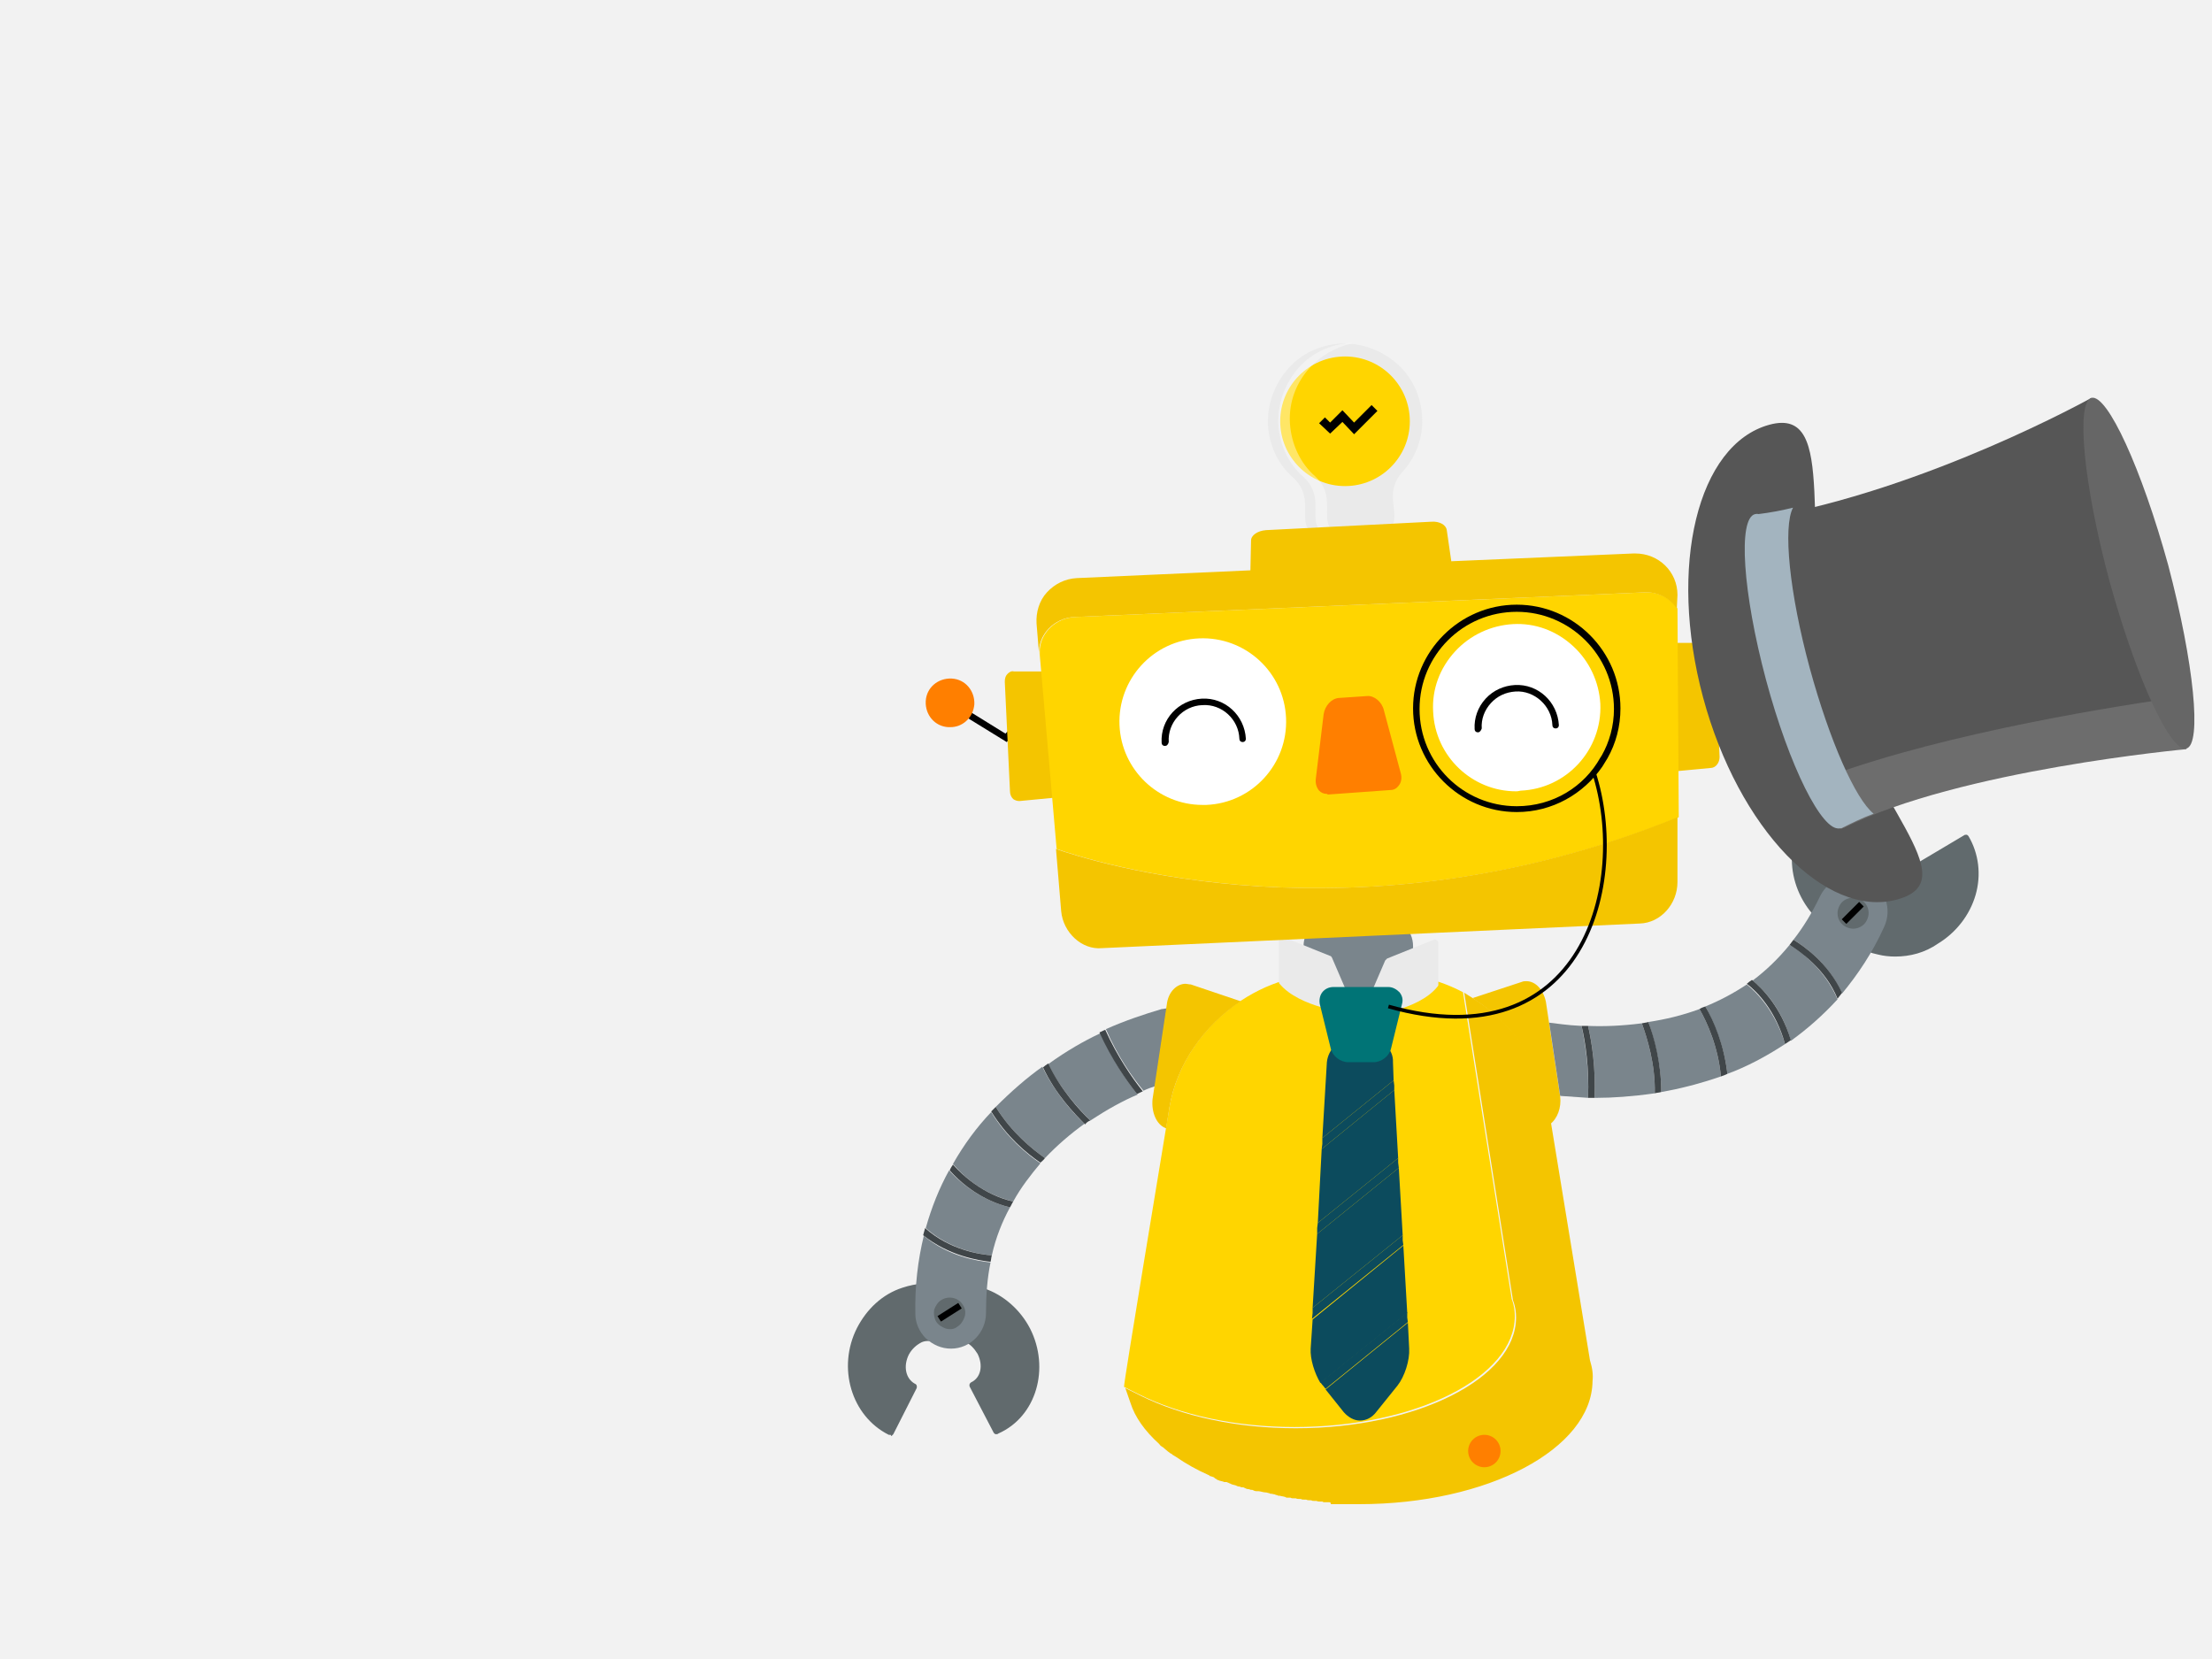 <?xml version="1.0" encoding="utf-8"?>
<!-- Generator: Adobe Illustrator 14.0.0, SVG Export Plug-In . SVG Version: 6.00 Build 43363)  -->
<!DOCTYPE svg PUBLIC "-//W3C//DTD SVG 1.1//EN" "http://www.w3.org/Graphics/SVG/1.1/DTD/svg11.dtd">
<svg version="1.1" id="Vrstva_1" xmlns="http://www.w3.org/2000/svg" xmlns:xlink="http://www.w3.org/1999/xlink" x="0px" y="0px"
	 width="600px" height="450px" viewBox="0 225 600 450" enable-background="new 0 225 600 450" xml:space="preserve">
<rect y="225" fill="#F2F2F2" width="600" height="450"/>
<g id="Layer_2">
	<g>
		<path fill="#F4C500" d="M423.193,522.435l-3.867-25.664c-0.703-3.34-2.813-5.625-5.272-5.625c-0.353,0-0.879,0-1.23,0.176
			l-13.358,4.396l0.703,0.527c10.02,6.504,17.227,16.875,19.336,27.948l0.879,5.801C422.49,528.41,423.545,525.423,423.193,522.435z
			"/>
		<path fill="#616A6D" d="M279.404,585.365c-2.637-5.098-7.207-9.141-12.479-10.897c-3.518-1.23-7.207-1.582-10.725-0.879
			c-3.689-0.879-7.732-0.527-11.426,0.702c-5.449,1.759-9.668,5.802-12.305,10.898c-5.448,10.723-1.582,23.906,8.613,29.004
			c0.176,0,0.176,0,0.352,0s0.176,0,0.352,0.353c0.178-0.178,0.354-0.353,0.527-0.528l6.328-12.48c0.176-0.526,0-1.055-0.527-1.229
			c-2.461-1.406-3.164-4.746-1.582-7.91c0.879-1.581,2.109-2.637,3.518-3.339c1.229-0.528,2.637-0.353,3.689,0.176
			c0.176,0,0.527,0,0.703,0c0.176-0.176,0.354-0.352,0.527-0.527l0.879-1.582l0.879,1.935c0.176,0.176,0.352,0.352,0.527,0.352
			s0.527,0,0.703-0.176c1.055-0.703,2.461-0.703,3.867-0.176s2.461,1.758,3.34,3.164c1.582,3.164,0.879,6.504-1.758,7.732
			c-0.527,0.353-0.527,0.879-0.352,1.23l6.504,12.48c0.176,0.177,0.352,0.352,0.527,0.352h0.176c0.176,0,0.352,0,0.525-0.176
			C281.162,609.271,284.854,596.087,279.404,585.365z"/>
		<path fill="#7A858C" d="M251.104,588.001c1.934,1.758,4.219,2.813,6.855,2.813c5.273,0,9.492-4.395,9.492-9.668
			c0-4.922,0.352-9.492,1.23-13.711c-3.34-0.353-11.426-1.582-18.105-7.207c-1.582,6.504-2.461,13.535-2.285,21.27
			C248.291,583.781,249.346,586.242,251.104,588.001z"/>
		<path fill="#616A6D" d="M261.123,578.86c-1.23-1.934-3.867-2.46-5.801-1.229c-0.879,0.526-1.582,1.581-1.934,2.637
			c-0.176,1.055,0,2.285,0.525,3.164c0.527,0.879,1.582,1.581,2.639,1.934c1.229,0.353,2.285,0.176,3.164-0.526
			c0.879-0.527,1.582-1.582,1.934-2.638C262.002,580.97,261.826,579.914,261.123,578.86z"/>
		<path fill="#7A858C" d="M294.17,529.818c-3.164-2.988-8.086-8.438-11.426-15.469c-4.219,2.988-8.438,6.68-12.656,10.897
			c4.219,6.855,9.844,11.427,13.359,13.888C286.787,535.617,290.479,532.453,294.17,529.818z"/>
		<path fill="#7A858C" d="M274.834,550.91c2.109-3.866,4.746-7.207,7.383-10.371c-3.691-2.461-9.141-7.03-13.359-13.887
			c-3.867,4.043-7.383,8.789-10.371,14.063C264.463,547.746,271.318,550.031,274.834,550.91z"/>
		<path fill="#7A858C" d="M295.752,528.939c4.57-2.988,8.965-5.449,12.832-7.03c-2.813-3.517-6.855-9.316-10.02-16.699
			c-0.176,0.176-0.352,0.176-0.703,0.352c-3.691,1.758-8.438,4.396-13.535,8.086C287.666,520.501,292.764,525.949,295.752,528.939z"
			/>
		<path fill="#7A858C" d="M269.033,565.501c1.057-4.746,2.814-9.142,4.922-13.009c-3.689-0.879-10.369-3.34-16.521-10.02
			c-2.637,4.746-4.746,10.02-6.328,15.645C257.783,564.095,266.221,565.324,269.033,565.501z"/>
		<path fill="#404649" d="M308.408,521.732c0.527-0.176,1.057-0.526,1.582-0.703c-2.813-3.516-6.854-9.315-10.193-16.698
			c-0.527,0.176-1.057,0.526-1.582,0.703C301.553,512.415,305.596,518.216,308.408,521.732z"/>
		<path fill="#404649" d="M295.752,528.939c-2.988-2.813-8.086-8.438-11.426-15.469c-0.527,0.352-1.055,0.703-1.406,1.055
			c3.34,7.207,8.438,12.48,11.426,15.469C294.697,529.466,295.225,529.115,295.752,528.939z"/>
		<path fill="#404649" d="M283.447,539.134c-3.516-2.461-9.141-7.031-13.357-13.888c-0.354,0.353-0.879,0.88-1.23,1.23
			c4.219,6.855,9.668,11.426,13.359,13.887C282.568,540.013,283.096,539.66,283.447,539.134z"/>
		<path fill="#404649" d="M273.955,552.491c0.352-0.526,0.527-1.055,0.879-1.581c-3.34-0.703-10.195-3.164-16.348-10.02
			c-0.352,0.527-0.703,1.055-0.879,1.582C263.584,549.154,270.264,551.614,273.955,552.491z"/>
		<path fill="#404649" d="M268.682,567.259c0.176-0.527,0.176-1.23,0.352-1.758c-2.986-0.177-11.426-1.406-18.104-7.384
			c-0.176,0.703-0.354,1.23-0.527,1.935C257.432,565.676,265.518,566.906,268.682,567.259z"/>
		<g>
			<line fill="none" x1="254.795" y1="583.078" x2="260.596" y2="579.388"/>
			
				<rect x="254.255" y="580.254" transform="matrix(0.844 -0.536 0.536 0.844 -271.317 228.538)" width="6.679" height="1.758"/>
		</g>
		<g>
			<path fill="#7A858C" d="M316.494,498.529c-0.525,0-0.879,0.177-1.404,0.177c-4.746,1.405-10.021,3.164-15.117,5.448
				c3.164,7.384,7.383,13.359,10.195,16.699c1.055-0.526,2.107-0.879,3.162-1.229L316.494,498.529z"/>
		</g>
		<path fill="#F4C500" d="M360.967,632.65l-0.352-0.177c-0.176,0-0.879,0-1.23,0h-0.352l-0.352-0.176c0,0-0.354,0-0.527,0
			c-0.352,0-0.703,0-1.055-0.177c-0.176,0-0.352,0-0.527,0c-0.352,0-0.703,0-0.879-0.176c-0.176,0-0.176,0-0.352,0l0,0
			c-0.354,0-0.703,0-1.057-0.176c-0.176,0-0.352,0-0.525,0c-0.354,0-0.703,0-0.879-0.176c-0.178,0-0.178,0-0.354,0l0,0
			c-0.352,0-0.703,0-1.055-0.176c-0.176,0-0.352,0-0.527,0c-0.352,0-0.703,0-0.879-0.177c-0.176,0-0.176,0-0.352,0h-0.176h-0.352
			c-0.176,0-0.352,0-0.527-0.176c-0.176,0-0.527-0.176-0.703-0.176c-0.352,0-0.703-0.176-0.879-0.176h-0.352l-0.352-0.177
			c-0.178,0-0.354,0-0.527-0.176c-0.352,0-0.703-0.176-1.055-0.176c-0.178,0-0.354,0-0.527-0.176c-0.352,0-0.527-0.176-0.879-0.176
			c-0.703,0-1.582-0.353-2.109-0.353h-0.176h-0.176h-0.176c-0.354,0-0.703-0.176-1.057-0.352h-0.176c-0.176,0-0.352,0-0.703-0.177
			c-0.527,0-0.879-0.176-1.229-0.352l-0.354-0.176h-0.176h-0.176c-0.176,0-0.352,0-0.527-0.176c-0.527,0-0.879-0.177-1.229-0.353
			l-0.703-0.176l0,0c-0.178,0-0.354-0.176-0.527-0.176c-0.176-0.176-0.527-0.176-0.703-0.353c-0.176,0-0.352-0.176-0.527-0.176
			h-0.176h-0.176h-0.176c-0.176,0-0.354-0.176-0.527-0.176c-0.176,0-0.527-0.176-0.703-0.176s-0.352-0.177-0.527-0.177l-0.352-0.176
			l-0.176-0.176c-0.176,0-0.352-0.176-0.527-0.352c-0.176-0.177-0.527-0.177-0.879-0.353c-0.176,0-0.352,0-0.352-0.176l0,0
			l-0.354-0.176c-3.164-1.406-5.977-2.988-8.789-4.922c-0.352-0.177-0.525-0.353-0.879-0.527c-0.176-0.176-0.352-0.353-0.525-0.353
			l-0.703-0.526l0,0c-0.354-0.353-0.703-0.527-1.057-0.879l-0.176-0.177c-0.176-0.176-0.352-0.176-0.525-0.352
			c-0.354-0.176-0.527-0.527-0.703-0.703c-3.867-3.516-6.504-7.207-7.734-11.074l-1.406-4.043l3.867,1.935
			c11.602,5.801,26.543,8.965,42.363,8.965c32.87,0,59.765-13.535,59.765-30.06c0-1.405-0.176-2.987-0.879-4.745v-0.177
			l-13.184-83.145l3.34,2.109c10.021,6.504,17.227,16.875,19.336,27.948l11.426,69.609c0.703,2.285,0.879,4.043,0.703,5.625
			C431.807,618.059,403.506,633,368.701,633h-7.732v-0.351H360.967z"/>
		<g>
			<path fill="#7A858C" d="M428.994,503.275c-4.043-0.176-7.03-0.703-8.789-0.879l2.988,19.863c2.461,0.176,4.922,0.352,7.56,0.527
				C431.104,514.7,429.873,507.493,428.994,503.275z"/>
		</g>
		<g>
			<g>
				<path fill="#FFD500" d="M308.76,603.117c11.602,5.802,26.543,8.965,42.363,8.965c32.87,0,59.766-13.534,59.766-30.059
					c0-1.407-0.176-2.988-0.879-4.746v-0.177l-13.185-82.968c-6.327-3.34-13.008-4.922-19.512-4.922h-17.577
					c-20.215,0-39.199,16.172-42.539,36.211c-1.934,11.953-12.48,75.059-12.305,75.762L308.76,603.117z"/>
				<path fill="#FFD400" d="M306.475,605.404L306.475,605.404c0,0.176,0,0.176,0,0.176S306.475,605.578,306.475,605.404z"/>
			</g>
		</g>
		<path fill="#616A6D" d="M533.936,451.771c-0.176-0.176-0.352-0.352-0.527-0.352c-0.175,0-0.526,0-0.702,0.176l-12.13,7.207
			c-0.526,0.352-0.526,0.879-0.352,1.229c0.703,1.056,0.879,2.462,0.352,3.867c-0.526,1.406-1.582,2.638-2.987,3.517
			c-1.406,0.879-3.164,1.229-4.746,0.879c-1.23-0.353-2.285-1.056-2.988-2.109c-0.176-0.176-0.352-0.352-0.526-0.352
			c-0.353,0-0.527,0-0.703,0.176l-1.935,1.229l0.177-2.108c0-0.353,0-0.527-0.177-0.703c0-0.176-0.352-0.352-0.526-0.352
			c-1.23-0.177-2.461-0.88-3.34-2.109c-0.879-1.23-1.23-2.988-1.056-4.57s0.879-3.164,1.935-4.219
			c1.055-1.055,2.284-1.582,3.69-1.406c0.353,0,0.527,0,0.703-0.176c0.176,0,0.353-0.352,0.353-0.527l1.229-14.063
			c0-0.353,0-0.527-0.176-0.703c0-0.176-0.353-0.352-0.527-0.352c-5.625-0.527-10.897,1.229-15.293,5.098
			c-4.395,3.868-7.031,9.141-7.559,14.94c-0.528,5.801,1.229,11.427,4.746,15.996c2.108,2.638,4.922,4.746,8.086,6.152
			c2.813,2.988,6.328,4.922,10.547,5.801c1.406,0.353,2.988,0.527,4.569,0.527c4.043,0,8.087-1.055,11.603-3.517
			c4.922-2.987,8.613-7.733,10.195-13.184C537.451,462.315,536.748,456.517,533.936,451.771z"/>
		<path fill="#7A858C" d="M511.436,468.997c-0.879-2.461-2.637-4.396-4.922-5.449c-4.746-2.285-10.547-0.176-12.832,4.57
			c-2.109,4.395-4.57,8.438-7.207,11.776c2.813,1.758,9.492,6.328,13.184,14.59c4.22-5.098,8.263-11.073,11.427-18.104
			C512.139,474.095,512.314,471.458,511.436,468.997z"/>
		<path fill="#616A6D" d="M505.635,469.7c-1.582-1.582-4.396-1.582-5.978,0c-0.702,0.702-1.229,1.934-1.229,2.987
			c0,1.055,0.352,2.109,1.229,2.988c0.703,0.703,1.935,1.229,2.988,1.229c1.23,0,2.285-0.526,2.988-1.229s1.229-1.934,1.229-2.988
			C506.863,471.634,506.514,470.579,505.635,469.7z"/>
		<path fill="#7A858C" d="M447.1,502.22c1.406,4.043,3.516,11.074,3.516,18.984c5.099-0.879,10.547-2.285,16.172-4.22
			c-0.702-7.909-3.69-14.59-5.801-18.28C456.24,500.462,451.67,501.517,447.1,502.22z"/>
		<path fill="#7A858C" d="M473.818,492.025c-3.69,2.461-7.383,4.396-11.25,5.978c2.109,3.867,5.099,10.371,5.978,18.281
			c5.272-1.935,10.547-4.746,15.645-8.087C481.553,499.232,476.455,494.134,473.818,492.025z"/>
		<path fill="#7A858C" d="M445.342,502.572c-5.449,0.703-10.371,0.88-14.59,0.703c1.055,4.396,2.108,11.427,1.758,19.513
			c0.176,0,0.526,0,0.703,0c4.043,0,9.491-0.353,15.645-1.23C449.033,513.646,446.748,506.439,445.342,502.572z"/>
		<path fill="#7A858C" d="M485.42,481.302c-3.164,3.867-6.504,7.031-10.021,9.668c2.988,2.461,7.91,7.559,10.371,16.348
			c4.396-3.164,8.613-6.854,12.656-11.25C494.912,487.63,487.881,482.708,485.42,481.302z"/>
		<path fill="#404649" d="M430.752,503.275c-0.703,0-1.23,0-1.758,0c1.055,4.396,2.108,11.427,1.758,19.513c0.526,0,1.229,0,1.758,0
			C432.861,514.7,431.807,507.845,430.752,503.275z"/>
		<path fill="#404649" d="M445.342,502.572c1.406,3.867,3.69,11.074,3.516,18.984c0.527-0.176,1.23-0.176,1.758-0.352
			c0-7.91-1.934-14.941-3.516-18.984C446.572,502.396,446.045,502.396,445.342,502.572z"/>
		<path fill="#404649" d="M460.986,498.704c2.109,3.69,5.099,10.371,5.801,18.28c0.527-0.176,1.056-0.352,1.759-0.702
			c-0.879-7.91-3.691-14.414-5.978-18.281C462.041,498.177,461.514,498.353,460.986,498.704z"/>
		<path fill="#404649" d="M475.225,490.794c-0.527,0.352-1.055,0.703-1.406,1.055c2.813,2.109,7.91,7.383,10.371,16.348
			c0.527-0.352,1.055-0.702,1.582-1.055C483.135,498.353,478.213,493.255,475.225,490.794z"/>
		<path fill="#404649" d="M486.475,479.896c-0.352,0.527-0.703,0.879-1.055,1.406c2.461,1.582,9.668,6.328,13.008,14.59
			c0.352-0.527,0.879-1.055,1.229-1.582C495.967,486.224,489.287,481.654,486.475,479.896z"/>
		<g>
			<line fill="none" x1="500.361" y1="474.974" x2="505.107" y2="470.228"/>
			<rect x="499.32" y="471.814" transform="matrix(0.707 -0.707 0.707 0.707 -187.021 493.811)" width="6.68" height="1.757"/>
		</g>
		<circle fill="#FF7F00" cx="402.627" cy="618.587" r="4.395"/>
		<path fill="#7A858C" d="M375.381,473.743h-13.887c-4.395,0-7.91,3.516-7.91,7.909v4.923c0,4.395,3.516,7.909,7.91,7.909h13.887
			c4.219,0,7.733-3.516,7.91-7.909v-4.923C383.291,477.259,379.775,473.743,375.381,473.743z"/>
		<path fill="#0C4B5D" d="M377.842,513.118c0.176-3.517-2.988-6.505-6.68-6.505h-4.219c-3.691,0-6.68,2.988-7.031,6.505
			l-1.23,20.565l19.336-15.645L377.842,513.118z"/>
		<path fill="#0C4B5D" d="M364.482,608.039c1.23,1.406,2.814,2.285,4.396,2.285c1.758,0,3.34-0.879,4.394-2.285l5.802-7.208
			c1.934-2.46,3.34-6.854,3.163-10.019l-0.352-7.031l-22.323,18.105L364.482,608.039z"/>
		<polygon fill="#0C4B5D" points="378.193,520.677 358.506,536.673 357.451,556.712 379.248,539.134 		"/>
		<path fill="#0C4B5D" d="M355.518,590.814c-0.176,2.813,1.055,6.68,2.637,9.316l23.556-18.984l-1.056-18.281l-24.607,20.039
			L355.518,590.814z"/>
		<polygon fill="#0C4B5D" points="357.275,559.699 356.045,579.739 380.479,560.052 379.424,541.771 		"/>
		<polygon fill="#0C4B5D" points="380.479,561.457 380.479,560.052 356.045,579.739 356.045,581.146 355.869,582.728 
			380.654,562.689 		"/>
		<polygon fill="#0C4B5D" points="379.248,540.365 379.248,539.134 357.451,556.712 357.275,558.117 357.275,559.699 
			379.424,541.771 		"/>
		<polygon fill="#0C4B5D" points="378.193,519.447 378.018,518.04 358.682,533.685 358.682,535.267 358.506,536.673 
			378.193,520.677 		"/>
		<path fill="#0C4B5D" d="M381.709,582.375v-1.406l-23.555,18.983c0.176,0.178,0.352,0.528,0.527,0.703l0.176,0.176l0.703,0.88
			l22.323-18.105L381.709,582.375z"/>
		<path fill="#F4C500" d="M316.318,531.048c0.354-2.461,0.703-4.396,0.879-5.625c1.936-11.777,9.492-22.324,19.336-28.828
			L323,492.025c-0.527,0-1.057-0.176-1.406-0.176c-2.461,0-4.746,2.285-5.1,5.625l-3.865,25.664
			C312.275,526.654,313.682,530.169,316.318,531.048z"/>
	</g>
	<path fill="#EAEAEA" d="M385.752,338.04c-0.353-5.802-2.813-10.898-6.855-14.414c-4.042-3.517-9.316-5.625-15.117-5.449l0,0l0,0
		c-5.801,0.352-10.896,2.813-14.414,6.855c-3.516,4.042-5.625,9.315-5.447,15.116c0.352,5.802,2.813,10.898,6.854,14.414
		c8.439,7.734-4.746,17.228,15.117,16.172c0.176,0,0.352,0,0.527,0s0.352,0,0.527,0c19.862-0.879,5.801-9.141,13.358-17.578
		C383.994,349.115,386.104,343.665,385.752,338.04z"/>
	<circle fill="#FFD500" cx="364.834" cy="339.271" r="17.578"/>
	<path opacity="0.4" fill="#FFFFFF" enable-background="new    " d="M356.748,354.212c-4.043-3.517-6.504-8.789-6.855-14.414
		c-0.352-5.801,1.758-11.074,5.449-15.117c2.813-3.164,6.855-5.449,11.25-6.504v-0.176l0,0c-5.801,0.352-10.898,2.813-14.414,6.854
		s-5.625,9.316-5.449,15.117c0.352,5.801,2.814,10.898,6.855,14.414c8.438,7.734-4.746,17.227,15.117,16.172
		c0.176,0,0.352,0,0.527,0l0,0C353.232,370.56,364.658,361.419,356.748,354.212z"/>
	<path d="M439.189,423.118c-0.352,0-0.527-0.177-0.703-0.353c-0.176-0.352-0.176-0.879,0.353-1.229l19.688-12.306l7.031,7.91
		l14.941-8.789c0.352-0.176,0.879-0.176,1.229,0.353c0.176,0.352,0.176,0.879-0.352,1.229l-16.172,9.492l-7.031-7.91l-18.633,11.426
		C439.541,423.118,439.365,423.118,439.189,423.118z"/>
	<path d="M298.916,430.853c-0.176,0-0.352,0-0.527-0.176l-18.105-12.129l-7.207,7.733l-15.994-9.844
		c-0.354-0.176-0.527-0.879-0.354-1.229c0.176-0.352,0.879-0.527,1.23-0.353l14.766,9.142l7.207-7.734l19.336,12.832
		c0.352,0.352,0.527,0.879,0.176,1.23C299.443,430.677,299.268,430.853,298.916,430.853z"/>
	<path fill="#F4C500" d="M465.205,402.2c0-1.582-1.23-2.813-2.638-2.813H449.56c-0.703-0.176-1.229,0.176-1.758,0.703
		s-0.703,1.229-0.703,2.108l1.406,29.707c0,0.88,0.352,1.582,0.879,2.109c0.526,0.353,1.055,0.527,1.582,0.527l13.008-1.23
		c1.406,0,2.461-1.406,2.461-2.988L465.205,402.2z"/>
	<path fill="#F4C500" d="M290.654,409.935c0-1.582-1.229-2.813-2.637-2.813H275.01c-0.703-0.177-1.23,0.176-1.758,0.703
		c-0.527,0.526-0.703,1.229-0.703,2.108l1.406,29.707c0,0.879,0.352,1.582,0.879,2.109c0.527,0.352,1.055,0.526,1.582,0.526h0.176
		l12.832-1.229c1.406,0,2.461-1.406,2.461-2.988L290.654,409.935z"/>
	<path fill="#FF7F00" d="M480.498,402.376c-1.759,0-3.341,0.879-4.57,2.108c-1.23,1.23-1.758,2.988-1.758,4.746
		c0,3.517,2.987,6.328,6.504,6.328c0.176,0,0.176,0,0.352,0c3.691-0.176,6.504-3.164,6.328-6.854
		C487.178,405.013,484.014,402.2,480.498,402.376z"/>
	<path fill="#FF7F00" d="M258.135,409.056c-3.691-0.176-6.855,2.461-7.031,6.152c-0.176,3.69,2.461,6.854,6.152,7.03
		c0.176,0,0.352,0,0.527,0c1.582,0,2.988-0.526,4.219-1.582c1.406-1.229,2.109-2.813,2.285-4.569
		C264.463,412.396,261.826,409.232,258.135,409.056z"/>
	<path fill="#FFD500" d="M455.01,390.072c-1.934-2.813-5.098-4.569-8.789-4.395l-154.512,6.68c-5.098,0.177-9.316,4.043-9.668,8.789
		v1.582l4.57,52.56c9.141,3.164,81.387,26.719,168.749-8.613L455.01,390.072z"/>
	<path fill="#FFFFFF" d="M426.709,400.267c-4.57-4.219-10.371-6.328-16.349-5.977c-5.977,0.351-11.602,2.987-15.645,7.383
		c-4.22,4.57-6.328,10.371-5.978,16.348c0.527,12.129,10.547,21.621,22.5,21.621c0.176,0,0.527,0,1.23-0.176
		c12.479-0.527,22.147-11.074,21.621-23.555C433.74,409.935,431.104,404.31,426.709,400.267z"/>
	<g>
		<path fill="#FFFFFF" d="M400.869,422.767c-0.176-5.801,4.22-10.723,10.021-11.074c5.801-0.176,10.723,4.22,11.074,10.021"/>
		<path d="M400.869,423.646c-0.526,0-0.879-0.352-0.879-0.879c-0.176-2.988,0.879-5.977,2.988-8.262s4.922-3.517,7.91-3.691
			c6.328-0.352,11.602,4.57,11.953,10.898c0,0.526-0.353,0.879-0.879,0.879l0,0c-0.527,0-0.879-0.353-0.879-0.879
			c-0.177-5.273-4.923-9.492-10.021-9.142c-2.637,0.177-4.922,1.23-6.68,3.164c-1.759,1.935-2.638,4.396-2.461,6.855
			C401.748,423.118,401.396,423.646,400.869,423.646L400.869,423.646z"/>
	</g>
	<path fill="#FFFFFF" d="M325.283,398.156c-12.479,0.527-22.146,11.074-21.621,23.556c0.527,12.129,10.549,21.621,22.5,21.621
		c0.354,0,0.703,0,1.057,0c12.479-0.527,22.146-11.074,21.621-23.556C348.313,407.297,337.764,397.63,325.283,398.156z"/>
	<g>
		<path fill="#FFFFFF" d="M315.967,426.458c-0.176-5.802,4.219-10.724,10.02-11.074c5.801-0.176,10.725,4.219,11.074,10.02"/>
		<path d="M315.967,427.337c-0.527,0-0.879-0.353-0.879-0.879c-0.352-6.328,4.57-11.603,10.898-11.953
			c6.328-0.352,11.602,4.57,11.953,10.897c0,0.527-0.352,0.879-0.879,0.879l0,0c-0.527,0-0.879-0.352-0.879-0.879
			c-0.176-5.272-4.746-9.491-10.021-9.141c-5.271,0.176-9.492,4.746-9.141,10.02C316.846,426.986,316.494,427.337,315.967,427.337
			L315.967,427.337z"/>
	</g>
	<path fill="#FF7F00" d="M379.951,434.72l-4.569-17.051c-0.527-2.285-2.638-4.043-4.569-3.867l-7.734,0.527
		c-1.934,0.176-3.691,2.108-4.043,4.395l-2.109,17.402c-0.176,1.406,0.176,2.461,0.879,3.34c0.527,0.527,1.23,0.879,2.109,0.879
		c0.176,0,0.176,0,0.176,0.176l17.051-1.229c1.055,0,1.758-0.527,2.285-1.23C380.127,437.181,380.303,435.95,379.951,434.72z"/>
	<g>
		<path fill="#EAEAEA" d="M361.318,484.818c-0.176-0.352-0.352-0.526-0.525-0.526l-12.656-5.099c-0.354,0-0.703,0-0.879,0.177
			c-0.178,0.176-0.354,0.352-0.354,0.702v11.25c0,0.177,0,0.353,0.176,0.527c5.449,6.504,18.635,7.91,19.338,7.91
			c0.352,0,0.525-0.176,0.701-0.176c0.178-0.353,0.354-0.527,0.178-0.879L361.318,484.818z"/>
		<path fill="#EAEAEA" d="M389.795,480.072c-0.353-0.176-0.527-0.352-0.879-0.176l-12.656,5.099
			c-0.176,0.176-0.353,0.352-0.527,0.526l-5.977,13.888c0,0.352,0,0.702,0.176,0.879c0.176,0.176,0.352,0.352,0.703,0.352
			c0.703-0.176,14.063-1.406,19.336-8.086c0.176-0.176,0.176-0.352,0.176-0.527v-11.25
			C390.146,480.423,389.971,480.247,389.795,480.072z"/>
	</g>
	<path fill="#007476" d="M379.6,494.134c-0.879-0.879-1.934-1.406-2.988-1.406H361.67c-1.23,0-2.285,0.527-2.988,1.406
		s-0.879,2.109-0.703,3.164l2.988,12.129c0.527,2.109,2.637,3.691,4.746,3.691h6.854c2.109,0,4.22-1.582,4.746-3.691l2.988-12.129
		C380.654,496.068,380.303,495.013,379.6,494.134z"/>
	<path fill="#F4C500" d="M286.436,455.286l1.406,16.875c0.527,5.801,5.625,10.547,11.074,10.02l145.897-6.68
		c5.625-0.176,10.195-5.273,10.195-11.25v-17.578C367.822,482.005,295.576,458.45,286.436,455.286z"/>
	<path fill="#F4C500" d="M455.01,386.38c0-6.328-5.098-11.25-11.426-11.25c-0.177,0-0.353,0-0.527,0l-49.395,2.108l-1.23-8.438
		c-0.176-1.406-1.934-2.461-4.219-2.285l-44.824,2.285c-2.285,0.176-4.043,1.406-4.043,2.813l-0.176,8.087l-47.109,2.108
		c-3.164,0.176-5.977,1.582-8.086,3.867s-2.988,5.449-2.813,8.438l0.703,8.613c-0.527-5.449,4.043-10.194,9.668-10.371l154.512-6.68
		c3.69-0.176,6.854,1.582,8.789,4.395L455.01,386.38z"/>
	<path display="none" fill="#007476" d="M380.303,554.779c-0.879-0.879-1.934-1.407-2.988-1.407h-14.939
		c-1.23,0-2.285,0.528-2.988,1.407s-0.879,2.108-0.703,3.164l2.988,12.128c0.525,2.109,2.637,3.692,4.746,3.692h6.854
		c2.109,0,4.219-1.582,4.746-3.692l2.988-12.128C381.357,556.712,381.006,555.656,380.303,554.779z"/>
	<path d="M436.025,430.677c2.285-4.043,3.517-8.613,3.517-13.535c0-15.469-12.656-28.125-28.125-28.125
		c-15.47,0-28.125,12.656-28.125,28.125s12.655,28.125,28.125,28.125c9.668,0,18.104-4.922,23.202-12.305 M411.416,443.685
		c-14.591,0-26.367-11.776-26.367-26.367c0-14.59,11.776-26.366,26.367-26.366c14.414,0,26.366,11.776,26.366,26.366
		c0,4.57-1.229,8.966-3.34,12.656c-0.176,0.176-0.176,0.353-0.352,0.527C429.697,438.411,421.26,443.685,411.416,443.685z"/>
	<path fill="none" stroke="#000000" stroke-miterlimit="10" d="M432.334,434.544c9.668,29.883-2.813,78.397-55.724,63.457"/>
	<polygon points="367.295,342.786 364.131,339.447 360.791,342.611 357.803,339.798 359.385,338.216 360.791,339.622 
		364.131,336.281 367.295,339.622 372.041,334.876 373.623,336.458 	"/>
</g>
<g>
	<g>
		<path fill="#565656" d="M514.583,468.997c-19.361,5.254-43.06-19.196-52.641-54.874c-9.511-35.516-1.523-68.596,18-73.917
			c19.361-5.253,7.479,31.224,17.056,66.899C506.51,442.621,534.106,463.677,514.583,468.997z"/>
		<path display="none" d="M485.69,340.225c10.967,3.709,2.725,35.75,11.147,66.95c9.511,35.517,37.175,56.732,17.745,61.824
			c-4.315,1.088-8.794,0.906-13.342-0.777c-15.976-5.574-31.685-26.567-39.368-54.26c-9.511-35.516-1.523-68.595,18-73.917
			C482.251,339.789,484.074,339.58,485.69,340.225 M486.266,338.448L486.266,338.448c-2.008-0.668-4.132-0.713-6.854,0.072
			c-9.922,2.731-17.648,12.361-21.17,26.883c-3.43,14.289-2.795,31.807,2.019,49.253c7.312,27.276,23.575,49.563,40.406,55.344
			c4.94,1.705,9.812,1.908,14.449,0.684c3.924-1.111,6.392-2.938,7.406-5.475c2.282-5.381-1.947-12.557-7.817-22.662
			c-5.43-9.527-12.293-21.501-16.181-35.903c-3.679-13.914-4.173-28.432-4.458-39.787
			C493.754,351.875,493.446,340.912,486.266,338.448L486.266,338.448z"/>
	</g>
	<g>
		<path fill="#565656" d="M499.521,449.066c0.162-0.069,0.394,0.022,0.484-0.208c31.15-15.67,92.818-21.297,92.818-21.297
			l-25.522-94.641c0,0-44.762,24.959-89.302,32.605c-0.232-0.091-0.786-0.045-0.947,0.024c-4.639,1.228-3.426,20.983,2.868,44.106
			C486.076,432.456,495.044,450.223,499.521,449.066L499.521,449.066L499.521,449.066L499.521,449.066z"/>
		<path display="none" d="M567.231,332.76l25.521,94.639c0,0-61.738,5.466-92.817,21.298c-0.161,0.069-0.161,0.069-0.484,0.208l0,0
			l0,0c-0.392-0.023-0.716,0.115-1.338,0.001c-4.71-1.612-12.869-18.388-18.422-39.341c-6.133-23.193-7.508-42.879-2.869-44.107
			c0.393,0.022,0.716-0.115,0.946-0.023C522.4,357.556,567.231,332.76,567.231,332.76 M567.807,330.983
			c-0.462-0.186-1.016-0.139-1.269,0.161c-0.484,0.208-44.899,24.636-88.426,32.419c-0.553,0.047-0.946,0.023-1.498,0.072
			c-8.01,2.289-2.52,31.114,1.484,46.229c4.859,18.001,13.044,38.398,19.693,40.517c0.853,0.209,1.476,0.323,2.354,0.139l0,0
			c0.161-0.07,0.483-0.209,0.807-0.348c30.343-15.323,91.457-20.904,92.104-21.182c0.553-0.047,0.969-0.416,1.291-0.555
			c0.346-0.531,0.369-0.924,0.322-1.478l-25.592-94.8C568.938,331.834,568.5,331.258,567.807,330.983
			C568.038,331.074,568.038,331.074,567.807,330.983L567.807,330.983z"/>
	</g>
	<g>
		<path fill="#6D6D6D" d="M500.282,449.504c31.15-15.669,92.818-21.297,92.818-21.297l-3.84-13.846
			c-20.726,2.969-68.59,10.895-99.487,23.588c3.722,7.775,7.464,12.482,9.864,11.832l0,0l0,0
			C499.891,449.481,500.121,449.574,500.282,449.504z"/>
	</g>
	<g>
		<g>
			<path fill="#A3B4BF" d="M499.567,449.621c2.676-1.342,5.514-2.752,8.653-3.908c-4.966-3.99-11.924-19.75-17.315-39.434
				c-5.577-20.562-7.297-38.38-4.554-43.574c-3.114,0.766-6.299,1.367-9.393,1.738c-0.23-0.093-0.784-0.046-0.945,0.023
				c-4.64,1.227-3.287,21.305,2.984,44.82c6.34,23.678,15.308,41.445,20.015,40.378l0,0l0,0
				C499.405,449.69,499.567,449.621,499.567,449.621z"/>
			<path display="none" d="M497.86,450.545c-6.026-2.004-14.095-21.686-19.44-40.818c-3.03-11.516-5.068-22.501-5.676-31.041
				c-0.652-9.093,0.43-14.147,3.313-15.004c0.393,0.023,0.716-0.115,1.27-0.162c2.861-0.463,6.046-1.065,9.162-1.828l1.917-0.44
				l-0.969,1.755c-2.374,4.271-1.648,20.221,4.599,42.789c5.207,18.808,12.143,34.96,16.877,38.857l1.2,1.015l-1.454,0.624
				c-3.23,1.387-6.138,2.635-8.652,3.908c-0.162,0.068-0.483,0.207-0.646,0.276C498.876,450.682,498.321,450.729,497.86,450.545z
				 M485.176,363.975c-2.631,0.559-5.424,1.182-7.731,1.598l-0.393-0.022c-0.231-0.092-0.231-0.092-0.553,0.046
				c-1.201,0.325-2.676,4.02-1.954,13.273c0.537,8.379,2.507,19.201,5.699,30.648c6.85,25.754,15.678,40.52,18.886,39.525
				l0.161-0.069l0,0c2.191-1.134,4.776-2.243,7.522-3.422c-5.128-5.257-11.486-20.511-16.646-38.765
				C485.054,387.748,483.195,370.948,485.176,363.975z"/>
		</g>
	</g>
	<g>
		<path fill="#666666" d="M593.032,428.044c-4.316,1.088-13.607-19.216-20.827-45.387c-7.058-26.239-9.149-48.487-4.903-49.737
			c4.315-1.087,13.607,19.218,20.826,45.387C595.093,404.778,597.347,426.957,593.032,428.044z"/>
		<path display="none" d="M568.339,332.666c4.71,1.613,13.125,20.764,19.581,45.156c7.058,26.24,9.242,48.257,4.997,49.506
			c-0.162,0.07-0.555,0.047-0.854-0.205c-4.71-1.613-13.125-20.764-19.581-45.157c-7.06-26.239-9.242-48.256-4.997-49.505
			C567.554,332.621,567.947,332.644,568.339,332.666 M568.983,331.05L568.983,331.05c-0.692-0.276-1.477-0.321-1.962-0.113
			c-2.237,0.578-4.591,3.118-3.128,17.221c1.022,9.509,3.316,21.532,6.74,34.409c5.716,20.885,14.595,44.236,20.852,46.333
			c0.691,0.276,1.478,0.321,1.961,0.114c2.238-0.578,4.592-3.119,3.129-17.221c-1.022-9.51-3.316-21.533-6.74-34.41
			C584.027,356.73,575.079,333.215,568.983,331.05L568.983,331.05z"/>
	</g>
</g>
</svg>
